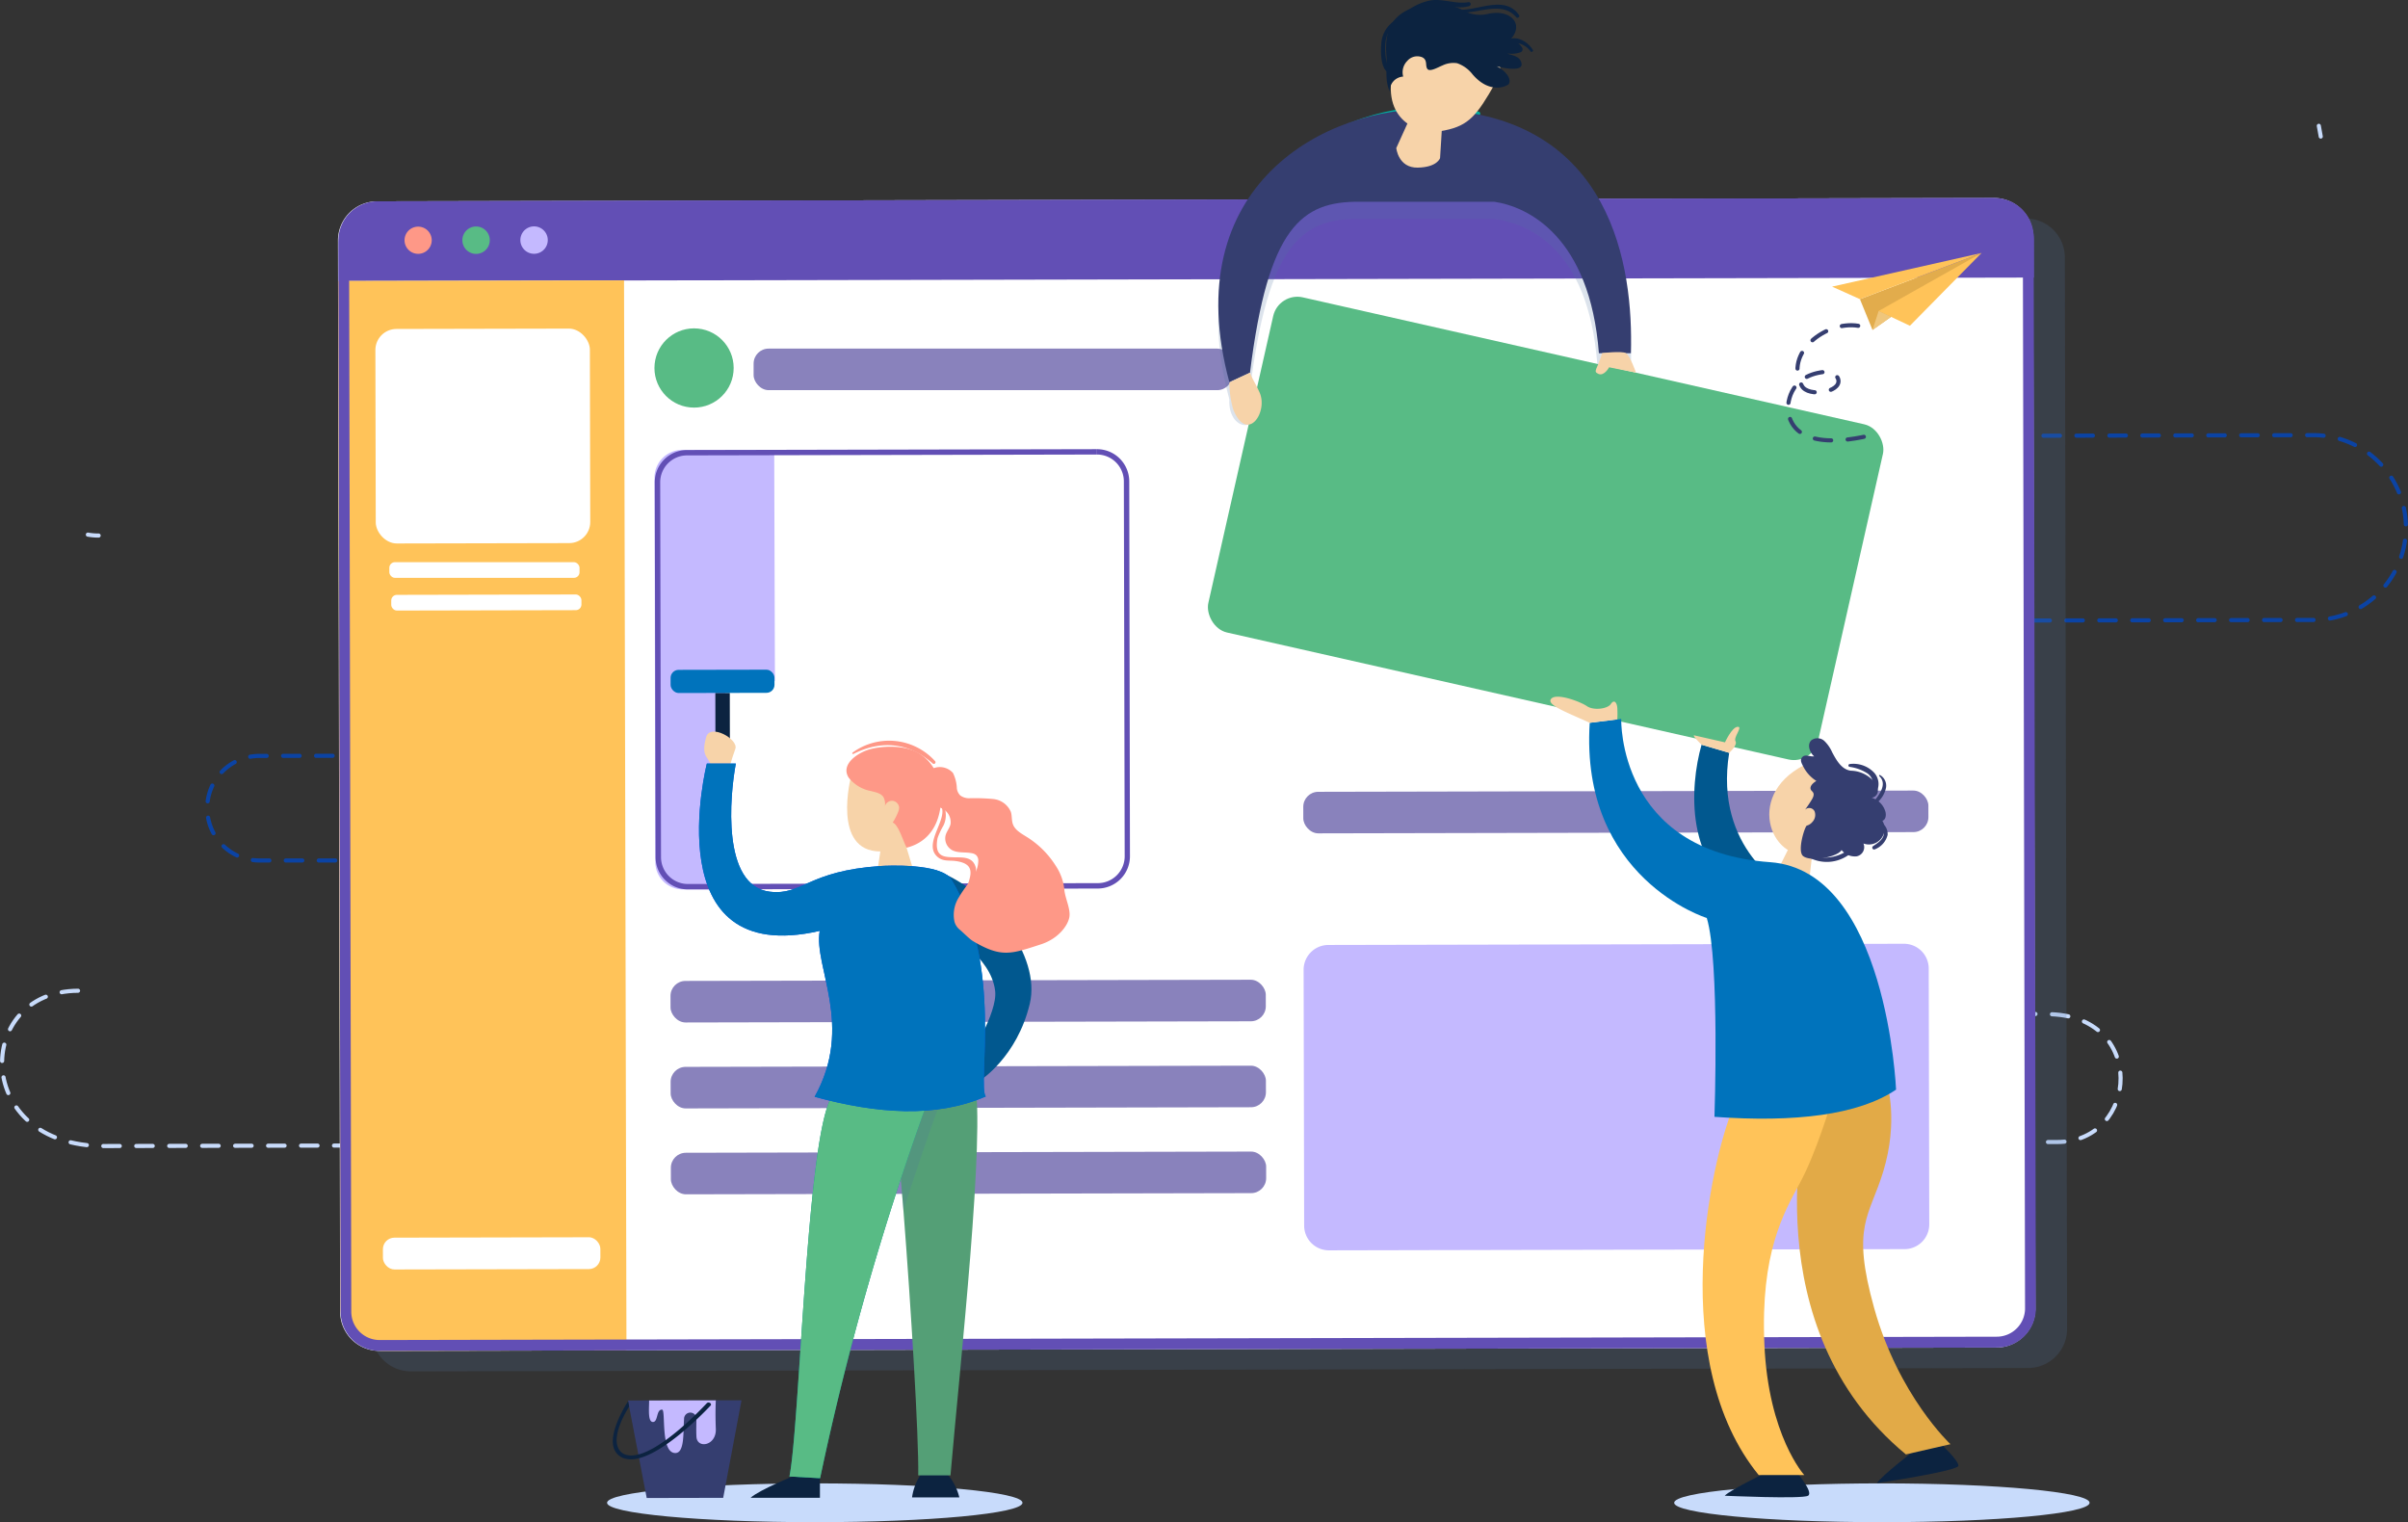 <svg xmlns="http://www.w3.org/2000/svg" viewBox="0 0 584.452 369.418">
  <rect x="0" y="0" width="584.452" height="369.418" fill="#333333" stroke="none"/>
  <defs>
    <style>
      .cls-1 {
        fill: #c8dbfb;
      }

      .cls-2, .cls-26, .cls-3, .cls-4, .cls-5 {
        fill: none;
        stroke-linecap: round;
        stroke-linejoin: round;
      }

      .cls-2, .cls-5 {
        stroke: #c8dbfb;
      }

      .cls-3 {
        stroke: #00ad9f;
      }

      .cls-4 {
        stroke: #0b43a4;
      }

      .cls-26, .cls-4, .cls-5 {
        stroke-dasharray: 4;
      }

      .cls-6 {
        fill: #0b43a4;
      }

      .cls-7 {
        fill: #5275a0;
        opacity: 0.2;
      }

      .cls-8 {
        fill: #fff;
      }

      .cls-9 {
        fill: #624fb5;
      }

      .cls-10 {
        fill: #ffc359;
      }

      .cls-11 {
        fill: #8982bc;
      }

      .cls-12 {
        fill: #c4b9ff;
      }

      .cls-13 {
        fill: #fe9887;
      }

      .cls-14 {
        fill: #58bb85;
      }

      .cls-15 {
        fill: #353e70;
      }

      .cls-16 {
        fill: #0c2340;
      }

      .cls-17 {
        fill: #f7d3a9;
      }

      .cls-18 {
        fill: #01588f;
      }

      .cls-19 {
        fill: #549f76;
      }

      .cls-20 {
        fill: #009790;
      }

      .cls-21 {
        fill: #0073bc;
      }

      .cls-22 {
        fill: #0056ec;
      }

      .cls-23 {
        fill: #e2aa47;
      }

      .cls-24 {
        fill: #e2ac4c;
      }

      .cls-25 {
        fill: #efc67c;
      }

      .cls-26 {
        stroke: #353e70;
      }
    </style>
  </defs>
  <g id="Gruppe_862" data-name="Gruppe 862" transform="translate(-282.198 -13077.372)">
    <ellipse id="Ellipse_89" data-name="Ellipse 89" class="cls-1" cx="50.417" cy="4.709" rx="50.417" ry="4.709" transform="translate(429.536 13437.372)"/>
    <ellipse id="Ellipse_90" data-name="Ellipse 90" class="cls-1" cx="50.417" cy="4.709" rx="50.417" ry="4.709" transform="translate(688.536 13437.372)"/>
    <path id="Pfad_5506" data-name="Pfad 5506" class="cls-2" d="M432.81,78.609c-.143-.874-.3-1.735-.47-2.609" transform="translate(412.665 13031.906)"/>
    <path id="Pfad_5508" data-name="Pfad 5508" class="cls-2" d="M17.24,152.06a15.147,15.147,0,0,0,2.609.222" transform="translate(286.286 13055.063)"/>
    <path id="Pfad_5545" data-name="Pfad 5545" class="cls-3" d="M245.54,81.547c11.3-8.1,27.628-10.54,39.642-7.527" transform="translate(355.793 13030.925)"/>
    <path id="Pfad_5571" data-name="Pfad 5571" class="cls-4" d="M350.44,133.772l105.5-.222a22.423,22.423,0,0,1,22.476,22.384h0A22.424,22.424,0,0,1,456.049,178.4l-72.176.143" transform="translate(387.73 13049.428)"/>
    <path id="Pfad_5572" data-name="Pfad 5572" class="cls-4" d="M125.87,193.11l-73.793.157A12.653,12.653,0,0,0,39.45,206.011h0a12.653,12.653,0,0,0,12.679,12.627H73.64" transform="translate(293.048 13067.561)"/>
    <path id="Pfad_5573" data-name="Pfad 5573" class="cls-5" d="M19.712,241.033c-25.319.1-25.8,37.751,6.353,37.686l474.012-.978c19.906,0,22.006-31.085-2.609-31.033-48.943.1-50.574-23.245-23.4-23.3" transform="translate(281.427 13076.785)"/>
    <path id="Pfad_5575" data-name="Pfad 5575" class="cls-6" d="M375.9,224.755a6.235,6.235,0,1,1-2.544-4.056A6.248,6.248,0,0,1,375.9,224.755Z" transform="translate(391.702 13075.61)"/>
    <path id="Pfad_5576" data-name="Pfad 5576" class="cls-7" d="M472.188,372.223l-392.5.809a9.483,9.483,0,0,1-9.5-9.457L69.66,103.558a9.483,9.483,0,0,1,9.457-9.509l392.5-.809a9.47,9.47,0,0,1,9.5,9.457l.548,260.03a9.5,9.5,0,0,1-9.47,9.5Z" transform="translate(302.246 13037.155)"/>
    <path id="Pfad_5577" data-name="Pfad 5577" class="cls-8" d="M466.3,368.413l-392.5.809a9.483,9.483,0,0,1-9.5-9.457L63.77,99.748A9.483,9.483,0,0,1,73.2,90.239l392.5-.809a9.483,9.483,0,0,1,9.5,9.47l.561,259.991a9.483,9.483,0,0,1-9.457,9.522Z" transform="translate(300.453 13035.995)"/>
    <path id="Pfad_5578" data-name="Pfad 5578" class="cls-9" d="M465.039,89.43l-390.814.809a10.331,10.331,0,0,0-10.305,10.37v8.975l411.451-.848v-9A10.331,10.331,0,0,0,465.039,89.43Z" transform="translate(300.498 13035.995)"/>
    <path id="Pfad_5579" data-name="Pfad 5579" class="cls-10" d="M74.725,364.558l59.053-.117-.587-259.691-69.371.143.561,249.333a10.318,10.318,0,0,0,10.344,10.331Z" transform="translate(300.468 13040.659)"/>
    <path id="Pfad_5580" data-name="Pfad 5580" class="cls-9" d="M465.814,92.039a6.888,6.888,0,0,1,6.874,6.861l.535,259.991a6.875,6.875,0,0,1-6.861,6.888l-392.51.809a6.875,6.875,0,0,1-6.874-6.848l-.535-260A6.9,6.9,0,0,1,73.3,92.848l392.51-.809h0m0-2.609h0l-392.5.809a9.483,9.483,0,0,0-9.457,9.509l.535,260.017a9.483,9.483,0,0,0,9.483,9.457h0l392.5-.809a9.47,9.47,0,0,0,9.47-9.5L475.311,98.9a9.483,9.483,0,0,0-9.5-9.47Z" transform="translate(300.48 13035.995)"/>
    <rect id="Rechteck_634" data-name="Rechteck 634" class="cls-8" width="52.778" height="7.722" rx="2.79" transform="translate(375.129 13377.744) rotate(-0.12)"/>
    <rect id="Rechteck_635" data-name="Rechteck 635" class="cls-8" width="52.061" height="52.061" rx="5.11" transform="translate(373.299 13157.217) rotate(-0.12)"/>
    <rect id="Rechteck_636" data-name="Rechteck 636" class="cls-11" width="144.481" height="10.083" rx="3.64" transform="translate(444.931 13315.441) rotate(-0.12)"/>
    <rect id="Rechteck_637" data-name="Rechteck 637" class="cls-11" width="116.162" height="10.083" rx="3.64" transform="translate(465.109 13161.976)"/>
    <rect id="Rechteck_638" data-name="Rechteck 638" class="cls-11" width="151.721" height="10.083" rx="3.64" transform="translate(598.512 13269.543) rotate(-0.12)"/>
    <rect id="Rechteck_639" data-name="Rechteck 639" class="cls-11" width="144.481" height="10.083" rx="3.64" transform="translate(444.961 13336.299) rotate(-0.12)"/>
    <rect id="Rechteck_640" data-name="Rechteck 640" class="cls-11" width="144.481" height="10.083" rx="3.64" transform="translate(445.018 13357.145) rotate(-0.12)"/>
    <path id="Pfad_36874" data-name="Pfad 36874" class="cls-12" d="M6.01,0h139.7a6.01,6.01,0,0,1,6.01,6.01V68.1a6.01,6.01,0,0,1-6.01,6.01H6.01A6.01,6.01,0,0,1,0,68.1V6.01A6.01,6.01,0,0,1,6.01,0Z" transform="translate(598.59 13306.719) rotate(-0.12)"/>
    <path id="Pfad_5581" data-name="Pfad 5581" class="cls-13" d="M82.773,98.073a3.3,3.3,0,1,1-.971-2.351A3.326,3.326,0,0,1,82.773,98.073Z" transform="translate(304.212 13037.617)"/>
    <path id="Pfad_36875" data-name="Pfad 36875" class="cls-14" d="M3.326,0A3.326,3.326,0,1,1,0,3.326,3.326,3.326,0,0,1,3.326,0Z" transform="translate(394.421 13132.339)"/>
    <path id="Pfad_5582" data-name="Pfad 5582" class="cls-12" d="M104.363,98.023a3.326,3.326,0,1,1-3.339-3.313,3.326,3.326,0,0,1,3.339,3.313Z" transform="translate(310.786 13037.603)"/>
    <circle id="Ellipse_92" data-name="Ellipse 92" class="cls-14" cx="9.614" cy="9.614" r="9.614" transform="matrix(0.1, -0.995, 0.995, 0.1, 440.128, 13175.283)"/>
    <rect id="Rechteck_642" data-name="Rechteck 642" class="cls-8" width="46.165" height="3.809" rx="1.37" transform="translate(376.693 13213.802)"/>
    <rect id="Rechteck_643" data-name="Rechteck 643" class="cls-8" width="46.165" height="3.809" rx="1.37" transform="translate(377.151 13221.74) rotate(-0.12)"/>
    <path id="Pfad_5583" data-name="Pfad 5583" class="cls-12" d="M151.9,192.378l-12.04.117.091,50.456H129.518a6.64,6.64,0,0,1-6.653-6.627l-.2-93.308a6.718,6.718,0,0,1,6.7-6.718h22.358Z" transform="translate(318.385 13050.265)"/>
    <path id="Pfad_5584" data-name="Pfad 5584" class="cls-9" d="M230.05,136.16v1.3a6.522,6.522,0,0,1,6.522,6.522l.2,90.973a6.522,6.522,0,0,1-6.522,6.522l-99.491.209a6.522,6.522,0,0,1-6.522-6.522l-.2-90.973a6.522,6.522,0,0,1,6.522-6.522l99.465-.209v-1.3m0,0h0l-99.478.209a7.827,7.827,0,0,0-7.827,7.827l.2,90.973a7.827,7.827,0,0,0,7.827,7.827h0l99.478-.209a7.827,7.827,0,0,0,7.827-7.827l-.17-90.973a7.827,7.827,0,0,0-7.827-7.827Z" transform="translate(318.4 13050.222)"/>
    <rect id="Rechteck_644" data-name="Rechteck 644" class="cls-14" width="151.721" height="83.394" rx="6.01" transform="translate(592.546 13148.213) rotate(12.74)"/>
    <path id="Pfad_5585" data-name="Pfad 5585" class="cls-15" d="M140.845,336.786l-18.562.039-4.553-23.663,27.563-.052Z" transform="translate(316.881 13104.095)"/>
    <path id="Pfad_5586" data-name="Pfad 5586" class="cls-12" d="M121.681,313.159c0,1.931-.365,5.218.926,5.218s.757-3.078,2.218-3c.939,0-.444,10.279,3.092,10.527,2.439.17,2-5.009,2.244-8.257a1.513,1.513,0,0,1,3-.313c0,1.631-.078,2.713,0,4.566.13,3.078,4.879,2.27,4.709-1.865s0-6.914,0-6.914Z" transform="translate(318.069 13104.098)"/>
    <path id="Pfad_5587" data-name="Pfad 5587" class="cls-16" d="M119.292,327.394a5.075,5.075,0,0,1-1.109-.117,3.913,3.913,0,0,1-2.844-2.139c-1.891-4,3.092-11.531,3.287-11.857l.248,1.3c0,.078-4.37,6.522-2.609,10.149a2.948,2.948,0,0,0,2.2,1.631,3.7,3.7,0,0,0,.939.091c6.679,0,18.106-12.471,18.262-12.614.47-.561,1.3,0,1.031.444C138.089,314.924,126.48,327.381,119.292,327.394Z" transform="translate(316.023 13104.146)"/>
    <path id="Pfad_5588" data-name="Pfad 5588" class="cls-7" d="M280.086,76.129c-26.389-1-62.718,18.51-49.83,66.227-.274,4.031,2.139,6.914,4.709,6.118s.3-8.427.3-8.427c4.4-35.481,12.614-41.612,26.572-41.495h32.729c8.088,1.2,22.789,6.848,24.993,35.22l8.153,1.513C328.338,114.727,323.355,77.785,280.086,76.129Z" transform="translate(350.323 13031.934)"/>
    <path id="Pfad_5589" data-name="Pfad 5589" class="cls-15" d="M280.086,72.949c-26.389-1.017-62.718,18.5-49.83,66.214l5.009-2.309c4.4-35.468,12.614-41.612,26.572-41.482h32.729c8.088,1.187,23.18,8.362,25.385,36.76h7.762C328.338,111.548,323.355,74.605,280.086,72.949Z" transform="translate(350.323 13030.966)"/>
    <path id="Pfad_5590" data-name="Pfad 5590" class="cls-17" d="M264.6,73.53l-3.913,8.622s.47,4.84,5.218,4.748,5.413-2.322,5.413-2.322l.613-9.888Z" transform="translate(360.405 13031.154)"/>
    <path id="Pfad_5591" data-name="Pfad 5591" class="cls-17" d="M285.067,71.08c-4.474,7.9-6.444,10.357-12.288,11.544-7.566,1.539-16.058-3.561-12.105-16.136,3.209-10.253,8.075-8.675,12.849-8.283S289.894,62.575,285.067,71.08Z" transform="translate(360.095 13026.391)"/>
    <path id="Pfad_5592" data-name="Pfad 5592" class="cls-16" d="M267.571,66.294a3.183,3.183,0,0,0-3.626.874,3.913,3.913,0,0,0-1,3.809,3.47,3.47,0,0,0-3.261,3.639c-1.3-2.909-.574-5.948-.822-8.936s.078-6.222,2.009-8.505a9.68,9.68,0,0,1,2.9-2.231,15,15,0,0,1,13.462-.2,8.192,8.192,0,0,0,6.066,1.07c5.753-1.4,9.131,2.5,5.661,6.157a4.552,4.552,0,0,1,2.844,1.957.913.913,0,0,1,0,.874,1.083,1.083,0,0,1-.535.326,6.274,6.274,0,0,1-3.026.235c.378.339,2.518.457,3.17,1.709,1.722,3.313-5.087,1.631-6.131,1.3,1.187.222,4.292,2.7,3.3,4.409-.2.339-4.4,2.778-8.805-2.348a8.1,8.1,0,0,0-3.744-2.7,6.066,6.066,0,0,0-3.587.561c-.848.313-3,1.631-3.613.848S268.953,66.973,267.571,66.294Z" transform="translate(359.825 13024.98)"/>
    <path id="Pfad_5593" data-name="Pfad 5593" class="cls-17" d="M299.368,118.323c-1.161,4.031-2.348,4.422-.926,5.061s2.609-1.6,2.609-1.6l6.522,1.3s-1.474-4.253-2.5-4.761S299.368,118.323,299.368,118.323Z" transform="translate(371.701 13044.723)"/>
    <path id="Pfad_5594" data-name="Pfad 5594" class="cls-17" d="M234.639,121.93c.861,2.126,1.1,2.139,2.283,4.7,2.283,4.879-3.052,12.588-6.366,4.174a23.95,23.95,0,0,1-.926-6.522Z" transform="translate(350.949 13045.89)"/>
    <path id="Pfad_5595" data-name="Pfad 5595" class="cls-16" d="M272.753,55.375c4.474.235,9.979-2.922,13.488,1.135.313.378.965-.117.678-.522-3.339-4.813-9.562-1.239-14.166-1.3a.372.372,0,0,0,0,.744Z" transform="translate(363.97 13025.046)"/>
    <path id="Pfad_5596" data-name="Pfad 5596" class="cls-16" d="M277.744,53.124c-3.065.522-6.014-.913-9.131-.43a13.4,13.4,0,0,0-6.522,3.3c-.483.417.143,1.239.678.887,2.609-1.735,5.218-3.235,8.466-2.987,2.387.17,4.409.874,6.783.17a.487.487,0,1,0-.261-.939Z" transform="translate(360.779 13024.779)"/>
    <path id="Pfad_5597" data-name="Pfad 5597" class="cls-16" d="M261.582,56.253a7.161,7.161,0,0,0-3.652,5.7c-.183,1.839-.235,6.092,1.631,7.135a.457.457,0,0,0,.548-.7c-1.2-1.213-1.3-4.487-1.213-6.04a7.1,7.1,0,0,1,2.987-5.57c.313-.235,0-.744-.3-.522Z" transform="translate(359.539 13025.877)"/>
    <path id="Pfad_5598" data-name="Pfad 5598" class="cls-16" d="M287.549,62.527c-1.109-1.918-3.913-3.626-6.118-2.4a.391.391,0,0,0,.2.717,9.731,9.731,0,0,1,2.752.183,4.852,4.852,0,0,1,2.609,1.839c.248.352.809,0,.587-.339Z" transform="translate(366.667 13026.947)"/>
    <path id="Pfad_5599" data-name="Pfad 5599" class="cls-18" d="M174.8,214.42c13.84,5.074,25.854,20.949,23.089,32.481-3.1,13.045-12.092,18.654-12.092,18.654l-2.844-5.218s7.188-11.231,6.522-16.54c-.991-8.505-11.74-14.179-11.74-14.179Z" transform="translate(334.256 13074.049)"/>
    <path id="Pfad_5600" data-name="Pfad 5600" class="cls-16" d="M151.168,327.14s-8.492,3.431-10.618,5.361h16.827v-5.348Z" transform="translate(323.828 13108.366)"/>
    <path id="Pfad_5601" data-name="Pfad 5601" class="cls-16" d="M179.212,326.89a13.605,13.605,0,0,1,2.857,5.6H170.59a13.345,13.345,0,0,1,2.139-5.6Z" transform="translate(332.974 13108.29)"/>
    <path id="Pfad_5602" data-name="Pfad 5602" class="cls-19" d="M181.052,349.445h-7.827c.157-9.236-1.748-40.712-3.587-64.244-1.083-13.8-2.152-24.889-2.778-27.133l4.2-.926,15.849-3.522C189.61,266.025,183.348,322.926,181.052,349.445Z" transform="translate(331.839 13085.983)"/>
    <path id="Pfad_5603" data-name="Pfad 5603" class="cls-20" d="M158.046,256.815c-6.118,9.627-7.7,79.233-10.266,92.134l7.435.417a675.714,675.714,0,0,1,26.767-93.216Z" transform="translate(326.03 13086.753)"/>
    <path id="Pfad_5604" data-name="Pfad 5604" class="cls-7" d="M179.281,256.15c-3.587,9.744-6.809,19.28-9.653,28.294-1.083-13.8-2.152-24.889-2.779-27.133l4.2-.926Z" transform="translate(331.836 13086.753)"/>
    <path id="Pfad_5605" data-name="Pfad 5605" class="cls-14" d="M158.046,256.815c-6.118,9.627-7.7,79.233-10.266,92.134l7.435.417a675.714,675.714,0,0,1,26.767-93.216Z" transform="translate(326.03 13086.753)"/>
    <path id="Pfad_5606" data-name="Pfad 5606" class="cls-17" d="M159.45,197.769s-4.761,18.145,7.122,18.145l-.7,4.631,9.04.991-1.957-6.457s1.852-11.44,1.852-13.514C175.077,197.742,164.368,190.959,159.45,197.769Z" transform="translate(329.296 13068.094)"/>
    <rect id="Rechteck_645" data-name="Rechteck 645" class="cls-16" width="3.509" height="14.806" transform="translate(455.819 13245.542) rotate(-0.11)"/>
    <rect id="Rechteck_646" data-name="Rechteck 646" class="cls-21" width="25.215" height="5.622" rx="1.95" transform="translate(444.955 13239.941) rotate(-0.11)"/>
    <path id="Pfad_5607" data-name="Pfad 5607" class="cls-17" d="M133.7,197.986c-.1-3.365-2.87-2.478-1.3-7.957.939-3.392,7.944.535,7.07,2.883s-1.878,6.066-1.878,6.066Z" transform="translate(321.199 13066.22)"/>
    <path id="Pfad_5608" data-name="Pfad 5608" class="cls-22" d="M175.054,219.513c-17.78,1.174-18.954,7.174-26.911,6.235-11.74-1.4-9.718-23.258-8.257-31.1h-7.031s-12.679,49.817,27.394,40.608c-1.539,8.727,8.414,22.971-1.239,40.268,15.21,4.135,29.389,5.153,41.534-.078-2.126-2.857,4.357-31.816-8.335-52.648C189.716,218.743,176.358,219.422,175.054,219.513Z" transform="translate(320.906 13068.029)"/>
    <path id="Pfad_5609" data-name="Pfad 5609" class="cls-21" d="M175.054,219.513c-17.78,1.174-18.954,7.174-26.911,6.235-11.74-1.4-9.718-23.258-8.257-31.1h-7.031s-12.679,49.817,27.394,40.608c-1.539,8.727,8.414,22.971-1.239,40.268,15.21,4.135,29.389,5.153,41.534-.078-2.126-2.857,4.357-31.816-8.335-52.648C189.716,218.743,176.358,219.422,175.054,219.513Z" transform="translate(320.906 13068.029)"/>
    <path id="Pfad_5610" data-name="Pfad 5610" class="cls-13" d="M164.248,202.256c1.161.3,2.518.522,3.131,1.513a3.652,3.652,0,0,1,.339,2.178,1.813,1.813,0,0,1,1.9-1.3,1.787,1.787,0,0,1,1.552,1.644,3,3,0,0,1-.261,1.109,13.616,13.616,0,0,1-1.3,2.518c1.448.535,2.609,4.774,3.392,6.1,2.439-.613,7.827-2.713,8.348-11.362.222-4.031-1-8.857-5.374-11.544-3.092-1.891-8.218-1.918-11.74-1.017-2.857.73-7.435,3.6-5.3,6.94a8.975,8.975,0,0,0,5.309,3.222Z" transform="translate(329.259 13067.076)"/>
    <path id="Pfad_5611" data-name="Pfad 5611" class="cls-13" d="M175.681,195.6a4.279,4.279,0,0,1,4.748,1.122,9.261,9.261,0,0,1,.952,3.783,2.9,2.9,0,0,0,.822,1.683,3.535,3.535,0,0,0,2.191.678,49.357,49.357,0,0,1,5.74.183,5.218,5.218,0,0,1,4.357,3.144c.3.978.144,2.048.5,3.013.535,1.435,2.061,2.244,3.392,3.079a22.058,22.058,0,0,1,6.979,6.953,12.679,12.679,0,0,1,2.1,5.766c.13,2.048,1.6,4.761,1.213,6.77s-2.609,5.126-6.8,6.522c-7.3,2.361-9.627,3.379-16.632-.783-.835-.509-2.492-2.218-3.248-2.818a3.757,3.757,0,0,1-1.2-1.891,7.931,7.931,0,0,1,1.148-6.013c1.044-1.826,2.465-3.444,3.535-5.218a6.522,6.522,0,0,0,1.1-3.561,1.787,1.787,0,0,0-.483-1.3,2.061,2.061,0,0,0-1.122-.509c-1.539-.313-3.235,0-4.631-.678a3.248,3.248,0,0,1-1.683-3.718c.274-.939.991-1.735,1.187-2.687a3.652,3.652,0,0,0-1.774-3.6,10.2,10.2,0,0,0-4.122-1.3,4.8,4.8,0,0,1-2.035-.652,2.765,2.765,0,0,1-1.031-2.257C170.92,198.469,173.124,196.447,175.681,195.6Z" transform="translate(333.062 13068.228)"/>
    <path id="Pfad_5612" data-name="Pfad 5612" class="cls-13" d="M173.59,201.227c8.805,1.9-2.309,10.24,2.348,14.232,1.3,1.135,2.87.77,4.422.991,5.974.822,2.713,4.879,2.3,8.062a.436.436,0,0,0,.848.117c.509-2.2,2.518-4.879,1.474-7.227-.913-2.048-3.183-1.813-5.035-1.865-2.335-.078-4.9,0-4.031-4.644a17.362,17.362,0,0,1,1.422-3.039,5.753,5.753,0,0,0,.509-3.457,4.748,4.748,0,0,0-4.122-3.626c-.3,0-.43.391-.13.457Z" transform="translate(333.836 13069.893)"/>
    <path id="Pfad_5613" data-name="Pfad 5613" class="cls-13" d="M159.719,193.624c6.783-3.444,13.54-2.765,19.267,2.3a.406.406,0,0,0,.574-.574,15.04,15.04,0,0,0-20.036-2.048.2.2,0,0,0,.2.326Z" transform="translate(329.587 13066.733)"/>
    <path id="Pfad_5614" data-name="Pfad 5614" class="cls-17" d="M335.008,209.18l-2.948,5.909,7.188,2.935.77-6.8Z" transform="translate(382.134 13072.453)"/>
    <path id="Pfad_5615" data-name="Pfad 5615" class="cls-17" d="M339.938,194.43c-16.293,7.1-9.614,24.276.3,22.267,4.84-.991,7.279-16.527,7.279-16.527Z" transform="translate(381.535 13067.963)"/>
    <path id="Pfad_5616" data-name="Pfad 5616" class="cls-15" d="M343.569,193.344a8.622,8.622,0,0,0-1.918-2.765,2.465,2.465,0,0,0-3.118-.157c-1.1,1.017-.457,2.922.665,3.913-.965.117-2.1-.548-2.8.1s-.339,1.383,0,2.048a8.948,8.948,0,0,0,3.339,3.822c-.822.47-1.787,1.383-1.3,2.191.143.222.365.378.509.613.313.522,0,1.187-.313,1.722-.509.848-1.07,1.67-1.657,2.465a1.448,1.448,0,0,1,2.335.4,2.492,2.492,0,0,1-.587,2.609,2.609,2.609,0,0,1-1.3.835c-.457.1-2.426,6.209-.887,7.409,1.9,1.474,8.375.2,9.314-1.474A4.122,4.122,0,0,0,349.5,218.6a2.257,2.257,0,0,0,1.657-3.118,3.809,3.809,0,0,0,4.6-5.518c.8-.235.952-1.3.757-2.126a4.97,4.97,0,0,0-3.379-3.47,1.657,1.657,0,0,0,1.526-1.631,3.43,3.43,0,0,0-.913-2.244,7.6,7.6,0,0,0-5.609-2.674C345.839,197.558,344.586,195.236,343.569,193.344Z" transform="translate(383.318 13066.596)"/>
    <path id="Pfad_5617" data-name="Pfad 5617" class="cls-16" d="M332.614,326.27s-9.536,4.579-10.814,6c0,0,18.758.848,20.219,0s-3-5.974-3-5.974Z" transform="translate(379.011 13108.102)"/>
    <path id="Pfad_5618" data-name="Pfad 5618" class="cls-16" d="M359.46,322.611s-8.388,6.457-9.34,8.114c0,0,19.776-2.935,19.776-4.226s-4.174-5.218-4.174-5.218Z" transform="translate(387.633 13106.582)"/>
    <path id="Pfad_5619" data-name="Pfad 5619" class="cls-23" d="M337.731,259.786c-.352,1.944-13.4,53.483,23.95,84.359l10.814-2.478s-12.588-11.74-18.523-33.055c-5.609-20.1-1.148-22.071,2.218-33.146,3.718-12.249.952-21.145.952-21.145Z" transform="translate(383.103 13086.196)"/>
    <path id="Pfad_5620" data-name="Pfad 5620" class="cls-10" d="M325.232,258.652c-5.922,14.153-16.084,62.366,6.066,89.525h11.062s-8.714-9.549-9.679-31.711,4.657-31.881,8.635-39.2,7.644-19.736,7.644-19.736Z" transform="translate(377.757 13087.174)"/>
    <path id="Pfad_5621" data-name="Pfad 5621" class="cls-18" d="M317.906,191.14c-2.948,10.357-3.913,29.507,10.814,37.216l9.849-2.4S320.8,216.642,324.61,193.11Z" transform="translate(377.283 13066.961)"/>
    <path id="Pfad_5622" data-name="Pfad 5622" class="cls-21" d="M296.711,187.289l7.644-.939s-.926,32.155,36.173,34.764c28.32,2.074,30.537,55.2,30.537,55.2-9.131,6.144-24.445,8.009-44.077,6.6,0,0,1.3-37.907-1.865-48.265C325.122,234.693,294.3,225.027,296.711,187.289Z" transform="translate(371.331 13065.503)"/>
    <path id="Pfad_5623" data-name="Pfad 5623" class="cls-17" d="M289.556,182.719c-1.3,1.5,4.109,3.4,9.353,5.831l6.7-.822a27.321,27.321,0,0,0,0-2.739c-.091-1.4-.783-2.2-1.578-1s-4.2,1.618-5.792.522S290.847,181.219,289.556,182.719Z" transform="translate(369.134 13064.242)"/>
    <path id="Pfad_5624" data-name="Pfad 5624" class="cls-17" d="M317.931,192.155c-2.465-2.426-1.813-2.27-1.813-2.27l7.5,1.7s1.657-3.666,3.052-3.77-1.057,2.531-.5,3.5-1.539,2.818-1.539,2.818Z" transform="translate(377.257 13065.946)"/>
    <path id="Pfad_5625" data-name="Pfad 5625" class="cls-15" d="M345.058,195.432a10.657,10.657,0,0,1,4.383,1.6,3.287,3.287,0,0,1,.926,4.279c-.43.678.587,1.226,1.044.613a4.109,4.109,0,0,0-.326-5.048,6.914,6.914,0,0,0-5.935-2.126.347.347,0,0,0-.091.678Z" transform="translate(386.016 13068.043)"/>
    <path id="Pfad_5626" data-name="Pfad 5626" class="cls-15" d="M350.514,206.107a2.426,2.426,0,0,1,1.448,2.831c-.4,1.161-1.591,1.852-2.544,2.518a.443.443,0,0,0,.443.757,5.074,5.074,0,0,0,3.118-3.5,3.365,3.365,0,0,0-2.048-3.313c-.47-.248-.874.444-.417.7Z" transform="translate(387.369 13071.287)"/>
    <path id="Pfad_5627" data-name="Pfad 5627" class="cls-15" d="M337.122,212.368a9.131,9.131,0,0,0,11.205-1.213c.352-.378-.13-1.083-.574-.744a9.979,9.979,0,0,1-10.344,1.474C337.083,211.755,336.809,212.172,337.122,212.368Z" transform="translate(383.634 13072.801)"/>
    <path id="Pfad_5628" data-name="Pfad 5628" class="cls-15" d="M350.894,197.068c1.983,1.891,0,4.474-1.3,6.092-.274.365.17.848.509.522a6.366,6.366,0,0,0,2.426-3.913,2.961,2.961,0,0,0-1.474-2.974c-.143-.078-.313.1-.183.222Z" transform="translate(387.445 13068.677)"/>
    <g id="Gruppe_861" data-name="Gruppe 861" transform="translate(221 62)">
      <path id="Pfad_5629" data-name="Pfad 5629" class="cls-24" d="M182.122,18.68l-3.052-7.475L208.59,0Z" transform="translate(333.556 13076.768)"/>
      <path id="Pfad_5630" data-name="Pfad 5630" class="cls-10" d="M182.55,14.075,207.53,0,190.142,17.662Z" transform="translate(334.615 13076.768)"/>
      <path id="Pfad_5631" data-name="Pfad 5631" class="cls-10" d="M173.89,8.166,210.167,0l-29.52,11.205Z" transform="translate(331.979 13076.768)"/>
      <path id="Pfad_5632" data-name="Pfad 5632" class="cls-25" d="M182.9,10.79l-1.487,4.6,4.513-3.183Z" transform="translate(334.268 13080.053)"/>
      <path id="Pfad_5633" data-name="Pfad 5633" class="cls-26" d="M182.727,13.583c-7.7-1.3-18.158,6.522-13.658,14.61,1.526,2.765,9.431,1.565,8.844-1.487-.287-1.461-2.074-2.087-3.561-1.918-8.609.991-8.949,8.205-8.57,10.044,1.97,9.5,16.527,6.287,21.419,4.944" transform="translate(329.481 13080.859)"/>
    </g>
  </g>
</svg>
